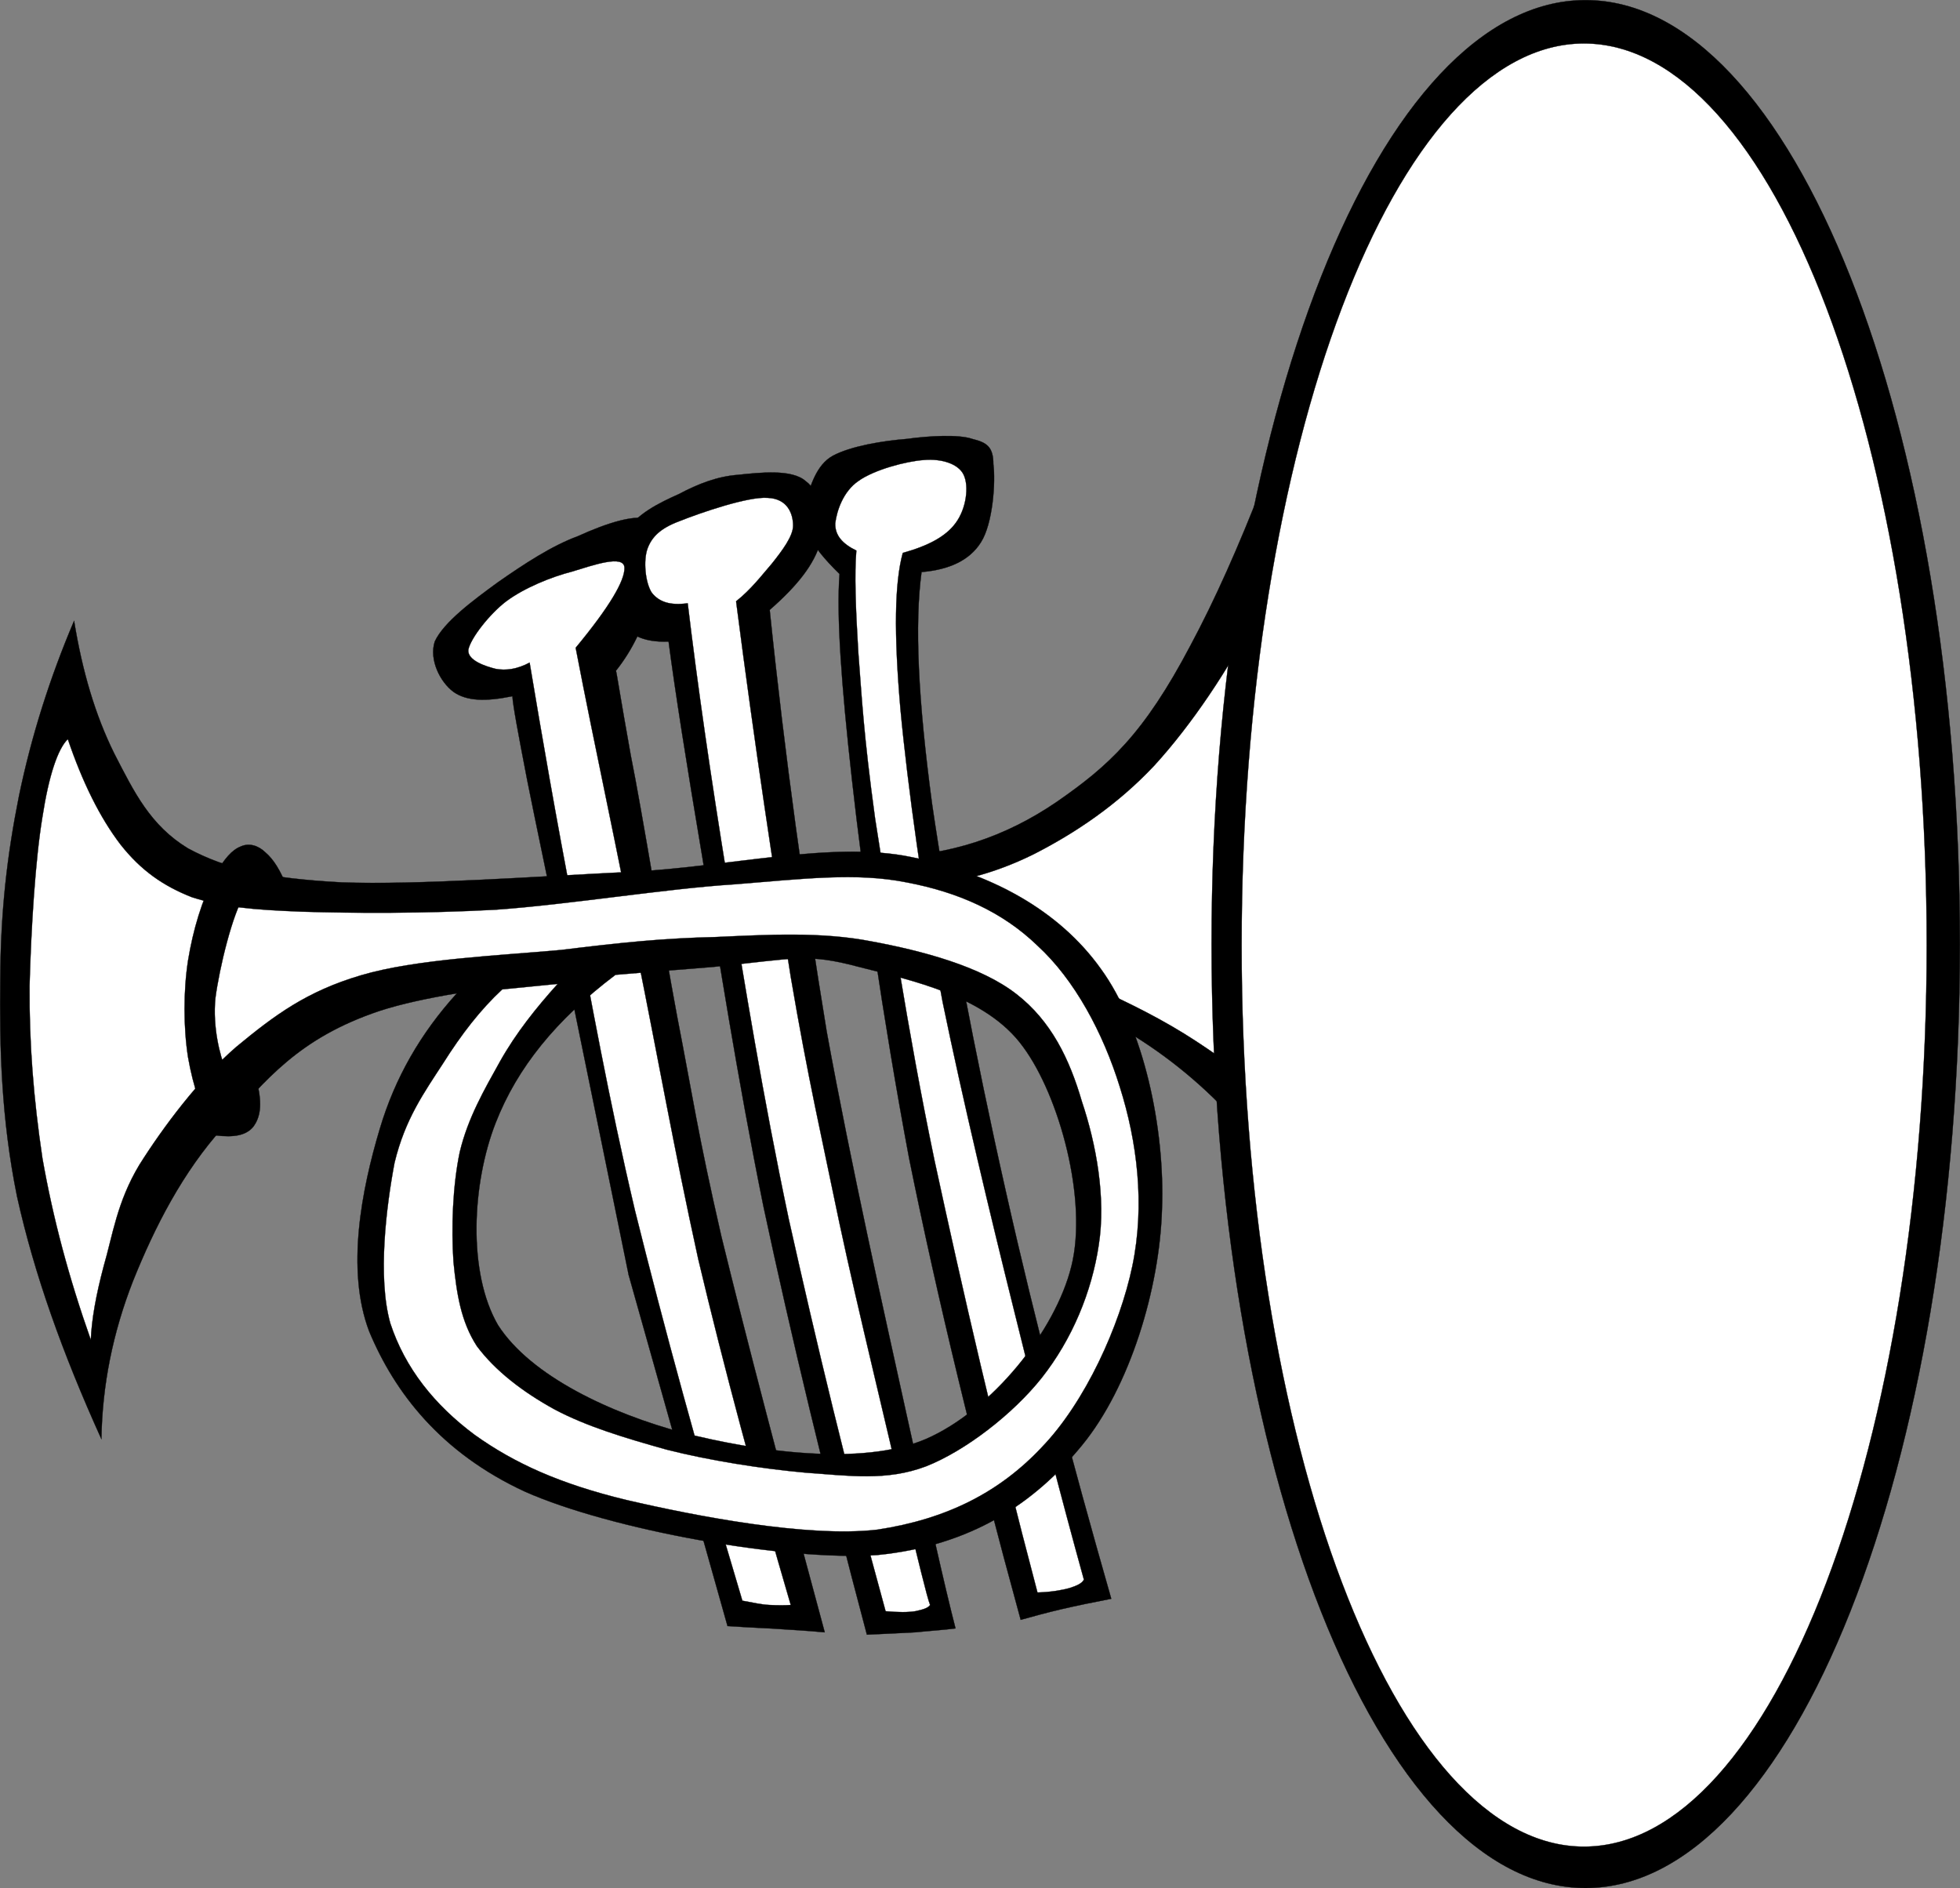 <?xml version="1.0" encoding="UTF-8" standalone="no"?>
<!-- Created with Inkscape (http://www.inkscape.org/) -->

<svg
   xmlns:a="http://ns.adobe.com/AdobeSVGViewerExtensions/3.0/"
   xmlns:svg="http://www.w3.org/2000/svg"
   xmlns="http://www.w3.org/2000/svg"
   xmlns:xlink="http://www.w3.org/1999/xlink"
   version="1.1"
   width="259.118"
   height="249.601"
   viewBox="0 0 259.118 249.601"
   id="svg2"
   xml:space="preserve"
   style="overflow:visible"><rect x="0" y="0" width="259.118" height="249.601" fill="#808080" stroke="none"/><title
   id="title2887">Silly Trumpet</title><defs
   id="defs77">
			
		<linearGradient
   x1="182.312"
   y1="109.654"
   x2="120.437"
   y2="109.654"
   id="linearGradient2890"
   xlink:href="#XMLID_7_"
   gradientUnits="userSpaceOnUse" /><linearGradient
   x1="104.541"
   y1="143.204"
   x2="61.908"
   y2="143.204"
   id="linearGradient2892"
   xlink:href="#XMLID_8_"
   gradientUnits="userSpaceOnUse" /><linearGradient
   x1="122.964"
   y1="139.457"
   x2="85.3"
   y2="139.457"
   id="linearGradient2894"
   xlink:href="#XMLID_9_"
   gradientUnits="userSpaceOnUse" /><linearGradient
   x1="143.298"
   y1="135.646"
   x2="110.422"
   y2="135.646"
   id="linearGradient2896"
   xlink:href="#XMLID_10_"
   gradientUnits="userSpaceOnUse" /><linearGradient
   x1="3.906"
   y1="150.077"
   x2="150.531"
   y2="150.077"
   id="linearGradient2898"
   xlink:href="#XMLID_11_"
   gradientUnits="userSpaceOnUse" /><radialGradient
   cx="197.769"
   cy="116.491"
   r="42.16"
   fx="197.769"
   fy="116.491"
   id="radialGradient2900"
   xlink:href="#XMLID_12_"
   gradientUnits="userSpaceOnUse"
   gradientTransform="matrix(1.225,0,0,1.075,-36.88,-0.608)" />
				
				<linearGradient
   x1="182.312"
   y1="109.654"
   x2="120.437"
   y2="109.654"
   id="XMLID_7_"
   gradientUnits="userSpaceOnUse">
					<stop
   id="stop12"
   style="stop-color:#9f5510;stop-opacity:1"
   offset="0" />
					<stop
   id="stop14"
   style="stop-color:#f4be5f;stop-opacity:1"
   offset="0.68" />
					<a:midPointStop
   offset="0"
   style="stop-color:#9F5510" />
					<a:midPointStop
   offset="0.5"
   style="stop-color:#9F5510" />
					<a:midPointStop
   offset="0.68"
   style="stop-color:#F4BE5F" />
				</linearGradient>
				
					
				
				
				
				<linearGradient
   x1="104.541"
   y1="143.204"
   x2="61.908"
   y2="143.204"
   id="XMLID_8_"
   gradientUnits="userSpaceOnUse">
					<stop
   id="stop25"
   style="stop-color:#9f5510;stop-opacity:1"
   offset="0" />
					<stop
   id="stop27"
   style="stop-color:#f4be5f;stop-opacity:1"
   offset="0.691" />
					<a:midPointStop
   offset="0"
   style="stop-color:#9F5510" />
					<a:midPointStop
   offset="0.5"
   style="stop-color:#9F5510" />
					<a:midPointStop
   offset="0.691"
   style="stop-color:#F4BE5F" />
				</linearGradient>
				
					
				<linearGradient
   x1="122.964"
   y1="139.457"
   x2="85.3"
   y2="139.457"
   id="XMLID_9_"
   gradientUnits="userSpaceOnUse">
					<stop
   id="stop32"
   style="stop-color:#9f5510;stop-opacity:1"
   offset="0" />
					<stop
   id="stop34"
   style="stop-color:#f4be5f;stop-opacity:1"
   offset="0.691" />
					<a:midPointStop
   offset="0"
   style="stop-color:#9F5510" />
					<a:midPointStop
   offset="0.5"
   style="stop-color:#9F5510" />
					<a:midPointStop
   offset="0.691"
   style="stop-color:#F4BE5F" />
				</linearGradient>
				
					
				<linearGradient
   x1="143.298"
   y1="135.646"
   x2="110.422"
   y2="135.646"
   id="XMLID_10_"
   gradientUnits="userSpaceOnUse">
					<stop
   id="stop39"
   style="stop-color:#9f5510;stop-opacity:1"
   offset="0" />
					<stop
   id="stop41"
   style="stop-color:#f4be5f;stop-opacity:1"
   offset="0.691" />
					<a:midPointStop
   offset="0"
   style="stop-color:#9F5510" />
					<a:midPointStop
   offset="0.5"
   style="stop-color:#9F5510" />
					<a:midPointStop
   offset="0.691"
   style="stop-color:#F4BE5F" />
				</linearGradient>
				
					
				
				<linearGradient
   x1="3.906"
   y1="150.077"
   x2="150.531"
   y2="150.077"
   id="XMLID_11_"
   gradientUnits="userSpaceOnUse">
					<stop
   id="stop56"
   style="stop-color:#9f5510;stop-opacity:1"
   offset="0" />
					<stop
   id="stop58"
   style="stop-color:#f4be5f;stop-opacity:1"
   offset="0.169" />
					<a:midPointStop
   offset="0"
   style="stop-color:#9F5510" />
					<a:midPointStop
   offset="0.5"
   style="stop-color:#9F5510" />
					<a:midPointStop
   offset="0.169"
   style="stop-color:#F4BE5F" />
				</linearGradient>
				
					
				
				
				
					
				
					<radialGradient
   cx="197.769"
   cy="116.491"
   r="42.16"
   fx="197.769"
   fy="116.491"
   id="XMLID_12_"
   gradientUnits="userSpaceOnUse"
   gradientTransform="matrix(1.225,0,0,1.075,-36.88,-0.608)">
					<stop
   id="stop69"
   style="stop-color:#9f5510;stop-opacity:1"
   offset="0" />
					<stop
   id="stop71"
   style="stop-color:#f4be5f;stop-opacity:1"
   offset="0.837" />
					<a:midPointStop
   offset="0"
   style="stop-color:#9F5510" />
					<a:midPointStop
   offset="0.5"
   style="stop-color:#9F5510" />
					<a:midPointStop
   offset="0.837"
   style="stop-color:#F4BE5F" />
				</radialGradient>
				 
			</defs>
	
		<g
   id="g2948"><path
     d="m 117.082,113.292 c 8.464,-0.206 15.792,-2.632 22.603,-7.276 6.863,-4.748 11.509,-8.928 17.701,-20.694 6.4,-11.921 12.591,-28.28 19.56,-49.852 l 0,0 6.294,152.855 0,0 c -3.766,-15.635 -9.855,-28.175 -18.062,-38.032 -8.257,-9.959 -18.63,-16.617 -31.324,-20.747 l 0,0 -17.03,-7.534 0,0 c 0.051,-2.887 0.155,-5.777 0.258,-8.72 l 0,0 z"
     id="path9"
     style="fill-rule:evenodd;stroke:#000000;stroke-width:0.036;stroke-miterlimit:10" /><path
     d="m 120.437,117.111 c 5.418,-0.154 10.889,-1.548 16.203,-4.18 5.471,-2.786 11.045,-6.502 15.948,-11.714 5.005,-5.47 9.907,-12.85 13.313,-19.559 3.562,-6.708 5.883,-13.417 7.38,-20.333 l 0,0 9.032,96.658 0,0 c -7.999,-8.308 -15.895,-14.912 -24.255,-20.383 -8.26,-5.421 -18.733,-9.34 -25.08,-11.974 -6.246,-2.786 -10.425,-4.593 -12.541,-5.006 l 0,0 c 0,-1.134 0,-2.322 0,-3.509 l 0,0 z"
     id="path16"
     style="fill:#ffffff;fill-rule:evenodd;stroke:#000000;stroke-width:0.036;stroke-miterlimit:10" /><path
     d="m 75.281,130.22 c -3.354,-16.309 -4.284,-20.591 -5.574,-27.042 -1.238,-6.4 -1.909,-10.013 -1.961,-11.147 l 0,0 c -3.508,0.723 -6.038,0.671 -7.792,-0.567 -1.754,-1.291 -3.25,-4.232 -2.477,-6.657 1.187,-2.581 5.108,-5.471 8.36,-7.844 3.406,-2.374 7.07,-4.8 10.579,-6.09 3.509,-1.6 8.154,-3.251 9.754,-1.961 1.548,1.394 0.722,7.173 -0.258,10.58 -0.774,3.2 -2.271,6.399 -4.49,9.186 l 0,0 c 0.052,-0.103 0.567,3.406 1.961,11.147 1.548,7.69 4.128,23.791 6.141,34.575 2.065,10.581 2.684,15.276 5.833,29.003 3.354,13.728 7.843,30.861 13.675,52.38 l 0,0 c -2.735,-0.258 -5.161,-0.362 -7.277,-0.516 -2.168,-0.104 -4.025,-0.207 -5.574,-0.311 l 0,0 -13.107,-46.547 0,0 c -0.001,0 -4.439,-21.881 -7.793,-38.189 l 0,0 z"
     id="path18"
     style="fill-rule:evenodd;stroke:#000000;stroke-width:0.036;stroke-miterlimit:10" /><path
     d="m 88.389,84.807 c -3.509,0.155 -5.677,-1.032 -6.708,-3.355 -0.826,-2.425 -0.465,-8.309 0.877,-10.889 1.496,-2.631 4.695,-4.129 7.225,-5.264 2.529,-1.342 5.058,-2.322 7.793,-2.529 2.942,-0.31 7.122,-0.774 8.928,0.825 2.012,1.446 2.735,5.213 1.961,8.103 -0.826,2.89 -2.994,5.677 -6.709,8.928 l 0,0 c 2.013,19.507 4.593,37.827 7.534,55.732 3.251,17.805 7.639,37.363 10.58,50.73 2.941,13.263 4.954,22.397 6.451,28.177 l 0,0 c -1.6,0.208 -3.303,0.311 -5.315,0.516 -1.962,0.104 -4.026,0.207 -6.4,0.311 l 0,0 C 109.084,195.345 104.594,176.613 100.93,159.48 97.421,142.14 94.944,126.091 92.88,113.499 90.762,100.959 89.266,91.464 88.389,84.807 l 0,0 z"
     id="path20"
     style="fill-rule:evenodd;stroke:#000000;stroke-width:0.036;stroke-miterlimit:10" /><path
     d="m 110.992,75.879 c -2.012,-1.961 -3.406,-3.665 -4.18,-5.316 -0.722,-1.806 -0.825,-2.684 -0.309,-4.438 0.671,-1.755 1.341,-4.644 3.612,-5.883 2.425,-1.29 6.606,-1.961 9.754,-2.218 3.044,-0.414 6.863,-0.62 8.669,0 1.857,0.463 2.787,0.98 2.787,3.354 0.309,2.271 -0.053,7.845 -1.651,10.321 -1.497,2.374 -4.18,3.613 -7.844,3.922 l 0,0 c -0.929,6.864 -0.464,16.875 1.393,30.654 2.013,13.831 5.729,33.443 9.755,51.246 3.973,17.7 8.618,35.247 13.932,53.824 l 0,0 c -2.425,0.464 -4.646,0.93 -6.655,1.394 -1.963,0.465 -3.665,0.93 -5.316,1.392 l 0,0 c -6.142,-22.395 -10.992,-42.419 -14.76,-61.049 -3.509,-18.731 -6.089,-36.95 -7.534,-49.902 -1.447,-12.903 -2.066,-21.935 -1.653,-27.301 l 0,0 z"
     id="path22"
     style="fill-rule:evenodd;stroke:#000000;stroke-width:0.036;stroke-miterlimit:10" /><path
     d="m 70.017,87.593 c -1.651,0.877 -3.148,1.083 -4.49,0.826 -1.238,-0.311 -3.767,-1.084 -3.612,-2.529 0.31,-1.548 2.838,-4.748 5.007,-6.399 2.425,-1.807 6.037,-3.251 8.669,-3.922 2.735,-0.826 6.915,-2.322 6.966,-0.516 0.052,1.703 -1.961,5.161 -6.451,10.58 l 0,0 c 2.631,13.675 5.522,26.681 8.102,40.407 2.735,13.52 4.903,25.854 8.102,40.406 3.406,14.347 7.482,29.519 12.231,45.724 l 0,0 c -0.774,0.051 -1.703,0.051 -2.787,0 -1.083,-0.05 -2.218,-0.311 -3.612,-0.567 l 0,0 c -5.779,-19.3 -10.373,-36.227 -14.191,-51.554 -3.613,-15.329 -5.78,-27.815 -8.102,-39.84 -2.375,-12.283 -4.181,-22.76 -5.832,-32.616 l 0,0 z"
     id="path29"
     style="fill:#ffffff;fill-rule:evenodd;stroke:#000000;stroke-width:0.036;stroke-miterlimit:10" /><path
     d="m 90.917,79.749 c -2.322,0.31 -3.767,-0.155 -4.747,-1.393 -0.877,-1.342 -1.135,-4.284 -0.568,-5.832 0.568,-1.548 1.703,-2.683 4.18,-3.613 2.838,-1.135 9.134,-3.302 11.714,-3.096 2.633,0.103 3.354,2.116 3.354,3.664 0,1.394 -1.393,3.251 -2.787,5.006 -1.341,1.548 -2.735,3.406 -4.748,5.006 l 0,0 c 2.528,19.559 5.006,35.71 7.225,49.644 2.322,13.625 4.077,21.108 6.45,32.615 2.478,11.611 6.451,27.61 8.36,36.228 2.064,8.359 3.2,13.158 3.612,14.191 l 0,0 c -0.257,0.415 -0.98,0.618 -1.96,0.826 -0.981,0.154 -2.22,0.154 -3.923,0 l 0,0 c -5.109,-18.526 -9.186,-35.661 -12.798,-51.813 -3.458,-16.36 -5.832,-31.118 -8.103,-44.896 -2.216,-13.573 -3.971,-25.751 -5.261,-36.537 l 0,0 z"
     id="path36"
     style="fill:#ffffff;fill-rule:evenodd;stroke:#000000;stroke-width:0.036;stroke-miterlimit:10" /><path
     d="m 113.211,72.782 c -1.91,-0.929 -2.838,-2.064 -2.788,-3.613 0.207,-1.651 1.032,-4.18 3.045,-5.574 2.064,-1.496 6.348,-2.631 8.67,-2.786 2.373,-0.207 4.592,0.516 5.263,1.961 0.723,1.497 0.361,4.49 -1.083,6.399 -1.291,1.755 -3.612,2.993 -6.967,3.922 l 0,0 c -1.083,3.973 -1.186,10.58 -0.31,20.643 0.929,10.012 3.045,25.235 5.574,38.706 2.735,13.263 6.295,28.124 9.494,40.975 3.148,12.798 6.144,24.409 9.188,35.4 l 0,0 c -0.258,0.516 -0.98,0.827 -1.96,1.135 -0.983,0.26 -2.375,0.518 -4.18,0.567 l 0,0 c -5.626,-21.262 -9.91,-39.994 -13.626,-57.178 -3.612,-17.341 -6.038,-33.854 -7.843,-45.155 -1.549,-11.302 -1.755,-16.05 -2.22,-21.984 -0.36,-5.884 -0.515,-10.425 -0.257,-13.418 l 0,0 z"
     id="path43"
     style="fill:#ffffff;fill-rule:evenodd;stroke:#000000;stroke-width:0.036;stroke-miterlimit:10" /><g
     id="g45">
					<g
   id="g47">
						<path
   d="m 145.518,128.052 c -5.575,-7.793 -14.606,-12.645 -25.081,-14.76 -10.374,-2.167 -24.307,1.342 -37.054,1.962 -12.643,0.618 -28.228,1.755 -38.188,1.393 -9.702,-0.517 -15.224,-1.755 -20.333,-4.489 -5.005,-3.045 -7.121,-7.431 -9.753,-12.541 -2.529,-5.109 -4.232,-10.888 -5.315,-17.545 -3.2,7.534 -5.625,15.172 -7.277,23.119 -1.599,7.999 -2.425,15.225 -2.477,24.257 -0.103,8.926 0.104,18.369 2.219,28.742 2.271,10.22 5.987,20.644 11.147,32.046 0.103,-7.067 1.497,-14.034 4.18,-20.897 2.838,-7.071 6.554,-14.398 11.973,-20.385 5.573,-6.143 9.857,-11.715 20.642,-15.326 2.795,-0.91 6.322,-1.673 10.203,-2.32 -4.775,5.262 -8.186,11.156 -10.203,17.955 -2.374,7.948 -4.49,18.579 -1.394,26.732 3.354,8.052 9.444,16.051 20.642,21.211 11.303,5.006 34.318,9.187 46.548,8.359 12.387,-1.239 20.746,-6.812 27.043,-14.502 6.347,-7.739 10.27,-20.744 10.577,-31.221 0.414,-10.682 -2.424,-23.998 -8.099,-31.79 z m -3.872,39.323 c -2.117,8.618 -10.578,19.095 -19.249,22.859 -8.566,3.666 -22.499,1.603 -32.047,-0.821 -9.547,-2.532 -20.179,-7.484 -24.513,-14.246 -4.025,-6.916 -3.457,-18.68 -0.31,-26.73 2.836,-7.271 7.988,-13.65 15.84,-19.57 5.102,-0.438 9.75,-0.773 13.162,-1.071 10.579,-1.084 12.179,-1.808 18.94,0 7.069,1.805 16.926,3.869 21.78,10.577 4.849,6.554 8.564,20.335 6.397,29.002 z"
   id="path49"
   style="fill-rule:evenodd" />
					</g>
					<g
   id="g51">
						<path
   d="m 145.518,128.052 c -5.575,-7.793 -14.606,-12.645 -25.081,-14.76 -10.374,-2.167 -24.307,1.342 -37.054,1.962 -12.643,0.618 -28.228,1.755 -38.188,1.393 -9.702,-0.517 -15.224,-1.755 -20.333,-4.489 -5.005,-3.045 -7.121,-7.431 -9.753,-12.541 -2.529,-5.109 -4.232,-10.888 -5.315,-17.545 -3.2,7.534 -5.625,15.172 -7.277,23.119 -1.599,7.999 -2.425,15.225 -2.477,24.257 -0.103,8.926 0.104,18.369 2.219,28.742 2.271,10.22 5.987,20.644 11.147,32.046 0.103,-7.067 1.497,-14.034 4.18,-20.897 2.838,-7.071 6.554,-14.398 11.973,-20.385 5.573,-6.143 9.857,-11.715 20.642,-15.326 2.795,-0.91 6.322,-1.673 10.203,-2.32 -4.775,5.262 -8.186,11.156 -10.203,17.955 -2.374,7.948 -4.49,18.579 -1.394,26.732 3.354,8.052 9.444,16.051 20.642,21.211 11.303,5.006 34.318,9.187 46.548,8.359 12.387,-1.239 20.746,-6.812 27.043,-14.502 6.347,-7.739 10.27,-20.744 10.577,-31.221 0.414,-10.682 -2.424,-23.998 -8.099,-31.79 z m -3.872,39.323 c -2.117,8.618 -10.578,19.095 -19.249,22.859 -8.566,3.666 -22.499,1.603 -32.047,-0.821 -9.547,-2.532 -20.179,-7.484 -24.513,-14.246 -4.025,-6.916 -3.457,-18.68 -0.31,-26.73 2.836,-7.271 7.988,-13.65 15.84,-19.57 5.102,-0.438 9.75,-0.773 13.162,-1.071 10.579,-1.084 12.179,-1.808 18.94,0 7.069,1.805 16.926,3.869 21.78,10.577 4.849,6.554 8.564,20.335 6.397,29.002 z"
   id="path53"
   style="fill:none;stroke:#000000;stroke-width:0.036;stroke-miterlimit:10" />
					</g>
				</g><path
     d="m 8.967,97.708 c 1.961,5.78 4.284,10.424 6.967,13.934 2.684,3.405 5.625,5.469 9.445,6.966 4.076,1.291 7.843,1.651 14.5,1.909 6.812,0.207 16.101,0.259 25.648,-0.258 9.599,-0.671 22.5,-2.787 31.532,-3.354 9.082,-0.723 16.152,-1.599 22.81,-0.258 6.813,1.29 12.644,3.87 17.29,8.36 4.902,4.49 8.668,11.509 10.888,18.683 2.271,7.173 3.354,15.532 1.651,23.686 -1.651,7.896 -6.246,18.012 -11.975,23.946 -5.571,5.934 -12.539,9.495 -21.726,10.889 -9.186,1.084 -24.099,-1.806 -33.182,-3.922 -8.773,-2.117 -14.811,-4.853 -20.075,-8.618 -5.264,-3.923 -9.186,-8.774 -11.147,-14.76 -1.703,-6.091 -0.516,-15.481 0.567,-21.209 1.394,-5.781 3.923,-9.29 6.4,-13.109 2.477,-3.922 4.954,-7.122 7.843,-9.805 l 0,0 7.329,-0.723 0,0 c -2.838,3.148 -5.522,6.502 -7.638,10.271 -2.064,3.715 -4.231,7.43 -5.315,11.972 -0.929,4.438 -1.135,10.013 -0.826,14.501 0.413,4.18 0.981,7.895 3.097,11.148 2.425,3.25 6.038,6.036 10.27,8.36 4.283,2.271 9.289,3.766 14.811,5.313 5.676,1.445 12.592,2.527 18.372,3.047 5.779,0.41 10.682,1.133 15.894,-0.827 5.264,-2.066 11.562,-6.969 15.326,-11.714 4.026,-5.109 6.607,-11.353 7.534,-17.547 0.983,-6.246 -0.361,-13.419 -2.217,-18.939 -1.652,-5.676 -4.077,-10.683 -8.672,-14.243 -4.694,-3.665 -12.487,-5.729 -19.196,-6.967 -6.605,-1.29 -13.676,-0.878 -20.643,-0.567 -6.812,0.154 -12.385,0.723 -20.333,1.703 -7.792,0.722 -19.197,1.186 -26.474,3.353 -7.173,2.117 -11.405,5.265 -16.462,9.444 -4.955,4.283 -9.702,10.631 -12.851,15.637 -2.941,4.902 -3.509,9.29 -4.696,13.366 -1.032,3.87 -1.601,7.122 -1.703,9.754 l 0,0 C 9.069,168.82 7.004,161.028 5.611,153.134 4.424,145.185 3.856,137.908 3.908,130.323 4.115,122.53 4.682,113.552 5.611,107.977 6.438,102.61 7.625,98.998 8.967,97.708 l 0,0 z"
     id="path60"
     style="fill:#ffffff;fill-rule:evenodd;stroke:#000000;stroke-width:0.036;stroke-miterlimit:10" /><path
     d="m 37.918,117.215 c -0.826,-2.116 -1.754,-3.612 -2.787,-4.491 -0.929,-0.929 -2.167,-1.341 -3.303,-0.824 -1.187,0.464 -2.116,1.599 -3.354,3.612 l 0,0 c -1.806,3.561 -2.942,7.38 -3.613,11.457 -0.619,4.025 -0.619,8.825 0,12.798 0.671,3.818 1.807,7.326 3.613,10.319 l 0,0 c 2.477,0.312 4.077,0 5.006,-1.134 0.929,-1.239 1.187,-2.89 0.568,-5.574 l 0,0 c -1.858,0.568 -3.251,0 -4.181,-1.909 -0.826,-1.96 -1.755,-5.729 -1.393,-9.494 0.516,-3.977 2.27,-11.251 3.871,-13.677 1.548,-2.476 3.405,-2.838 5.573,-1.083 l 0,0 z"
     id="path62"
     style="fill-rule:evenodd;stroke:#000000;stroke-width:0.036;stroke-miterlimit:10" /><path
     d="m 160.172,124.801 c 0,68.946 22.141,124.782 49.438,124.782 27.352,0 49.49,-55.836 49.49,-124.782 0,-68.895 -22.139,-124.783 -49.49,-124.783 -27.297,0 -49.438,55.889 -49.438,124.783 l 0,0 z"
     id="path64"
     style="fill-rule:evenodd;stroke:#000000;stroke-width:0.036;stroke-miterlimit:10" /><path
     d="m 164.147,124.956 c 0,65.799 20.278,119.157 45.256,119.157 25.03,0 45.313,-53.358 45.313,-119.157 0,-65.849 -20.282,-119.21 -45.313,-119.21 -24.977,0 -45.256,53.36 -45.256,119.21 l 0,0 z"
     id="path66"
     style="fill:#ffffff;fill-rule:evenodd;stroke:#000000;stroke-width:0.036;stroke-miterlimit:10" /></g>
	</svg>